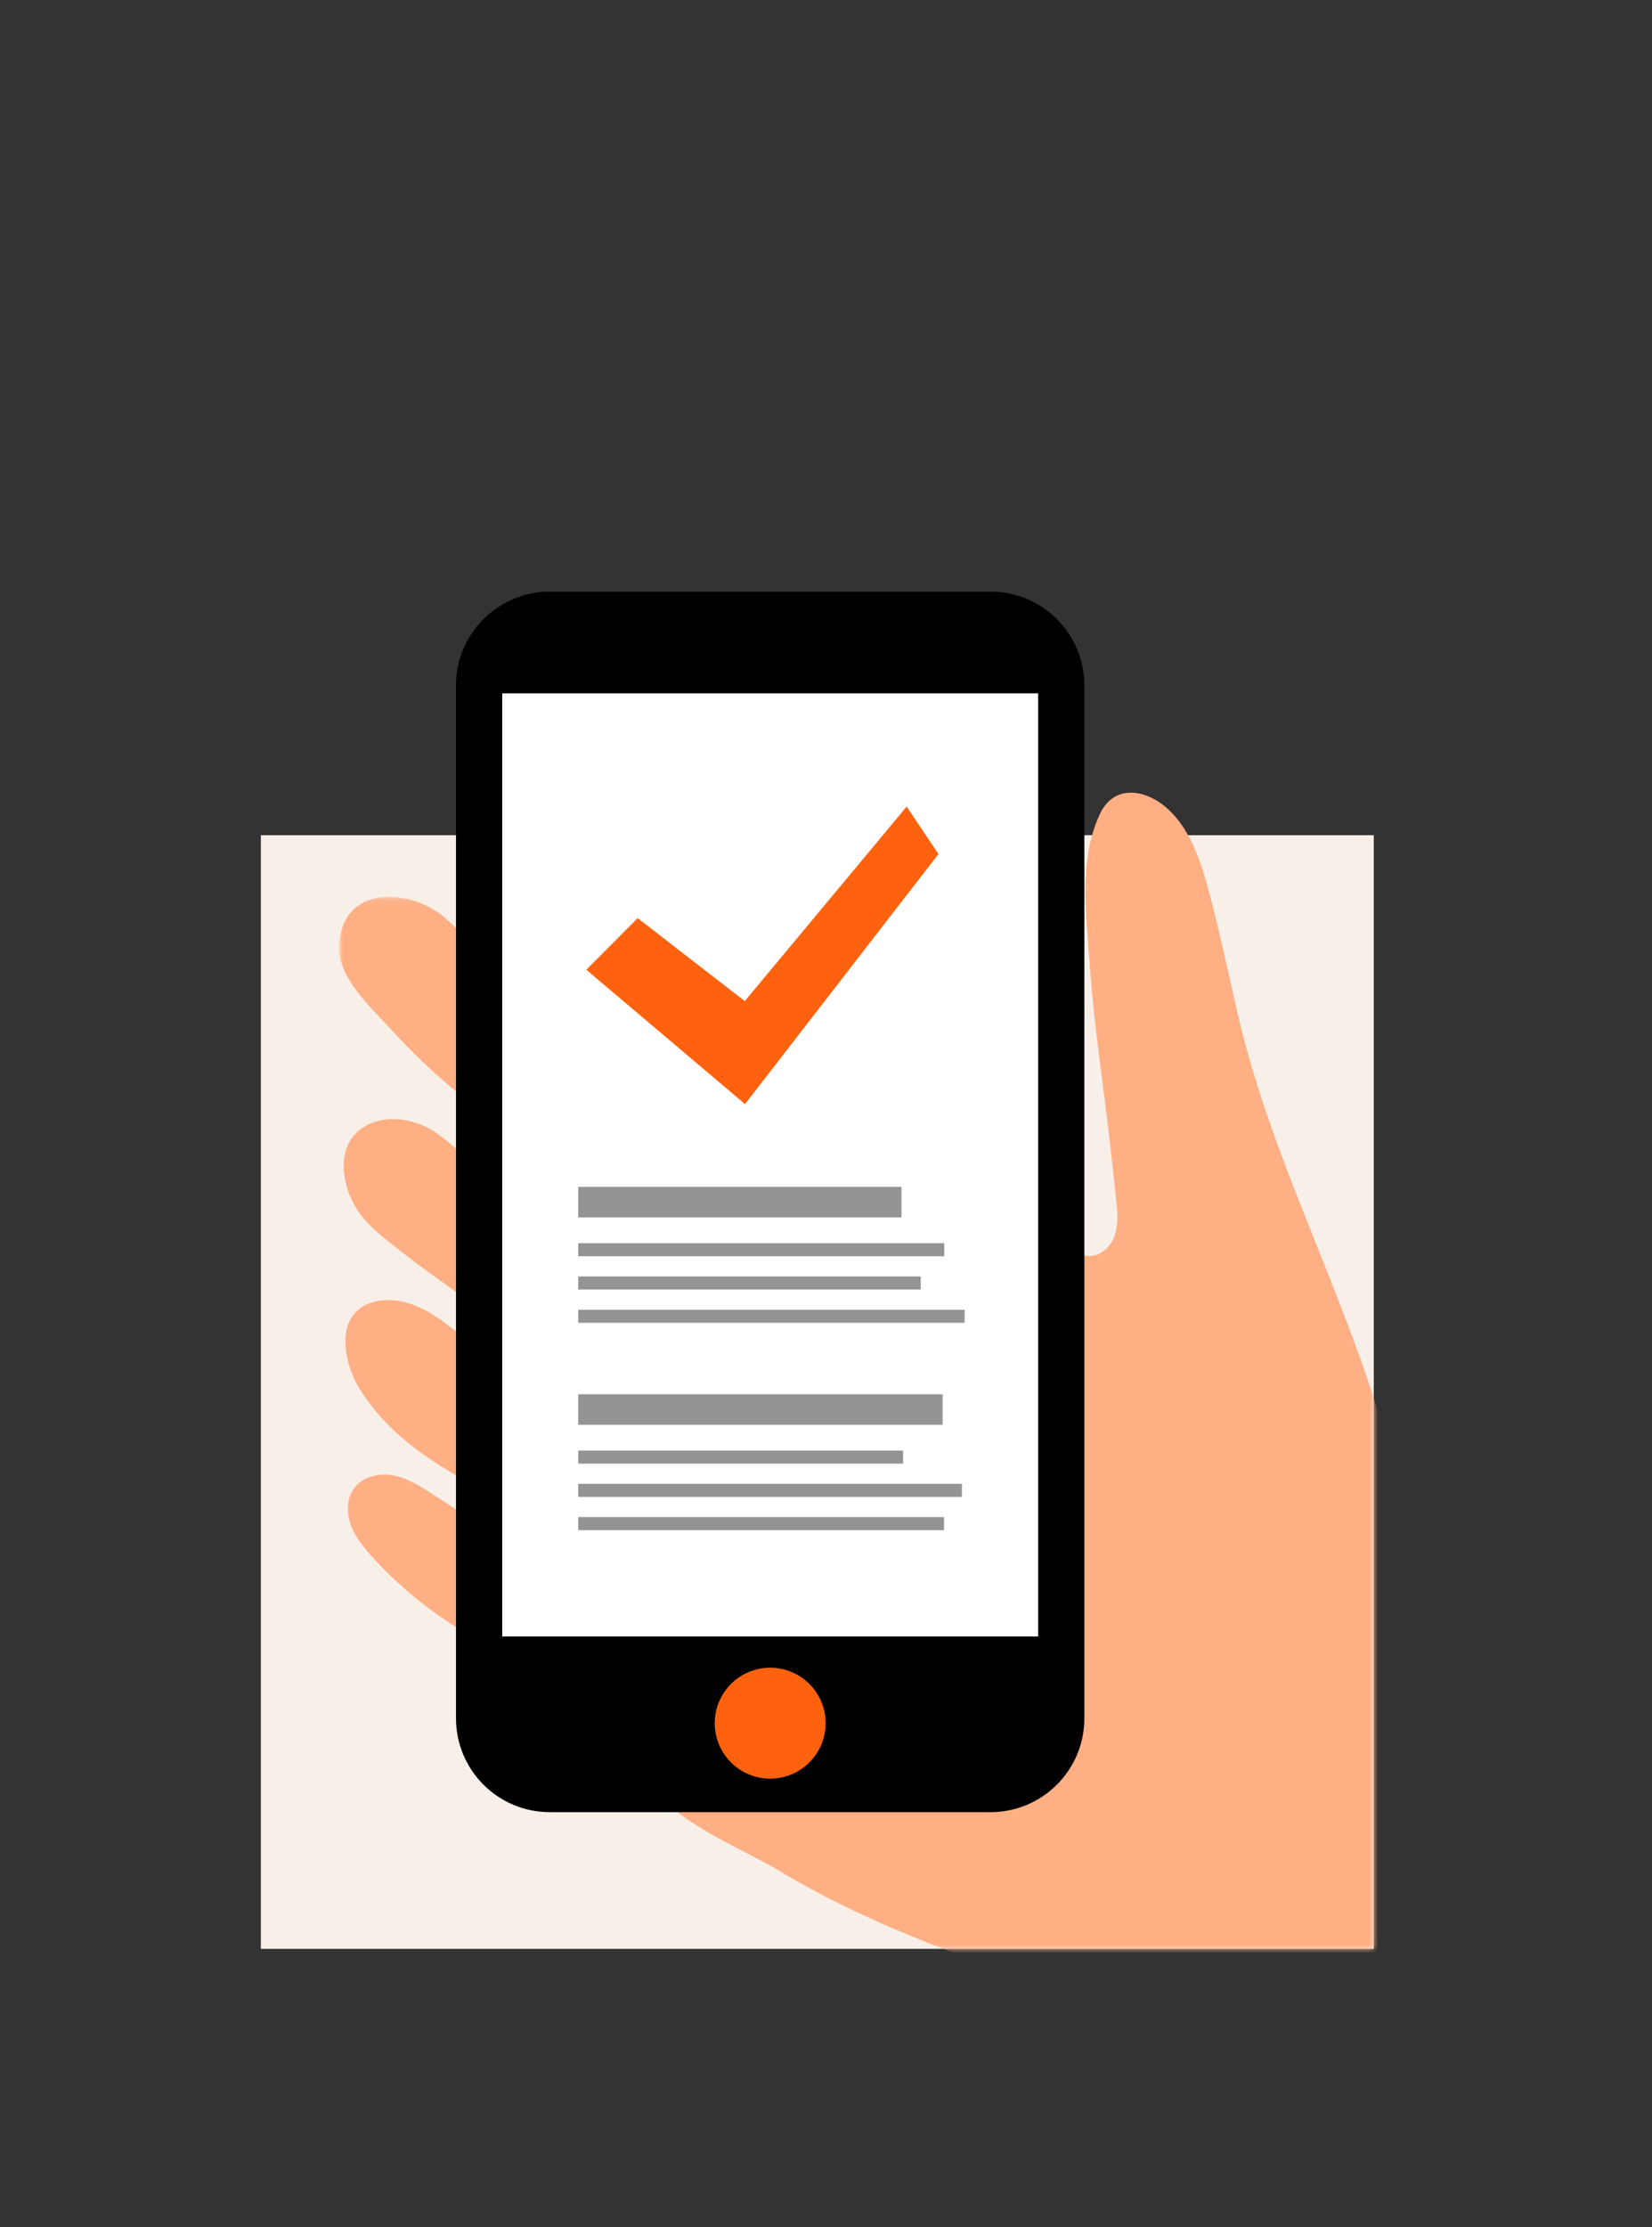 <svg width="190" height="256" viewBox="0 0 190 256" fill="none" xmlns="http://www.w3.org/2000/svg">
<rect x="0" y="0" width="190" height="256" fill="#333333" stroke="none"/>
<rect x="30" y="96" width="128" height="128" fill="#F8F0E8"/>
<mask id="mask0_7806_22115" style="mask-type:luminance" maskUnits="userSpaceOnUse" x="-2" y="0" width="192" height="224">
<path fill-rule="evenodd" clip-rule="evenodd" d="M-2 0L190 0V160H158V224H30V160H-2V0Z" fill="white"/>
</mask>
<g mask="url(#mask0_7806_22115)">
<path fill-rule="evenodd" clip-rule="evenodd" d="M162.665 184.208C161.262 181.341 162.076 177.842 161.542 174.722C158.037 154.227 146.821 136.322 142.249 116.073C141.931 114.666 141.613 113.259 141.296 111.852C140.506 108.352 139.715 104.851 138.745 101.397C137.921 98.462 136.717 95.254 134.455 93.107C131.956 90.735 128.191 90.017 126.525 93.518C123.977 98.876 124.959 105.405 125.354 111.11C125.86 118.392 127.043 125.596 127.825 132.849C128.027 134.724 128.23 136.596 128.432 138.465C128.557 139.626 128.6 140.828 128.227 141.935C127.853 143.042 126.99 144.045 125.85 144.297C124.761 144.537 123.615 144.057 122.783 143.315C121.952 142.573 121.375 141.596 120.803 140.639C116.491 133.435 113.044 124.951 103.886 124.064C101.106 123.795 98.246 124.151 95.468 124.067C94.864 137.537 94.591 151.047 92.978 164.447C92.165 171.207 91.013 177.934 89.317 184.53C87.898 190.047 87.27 193.598 81.204 195.119C78.305 195.846 74.903 196.823 73.921 199.646C71.296 207.197 84.584 211.922 89.686 215.06C103.769 223.721 132.238 233.499 150.273 233.037C173.904 232.433 180.507 220.634 162.665 184.208Z" fill="#FFAF84"/>
<mask id="mask1_7806_22115" style="mask-type:luminance" maskUnits="userSpaceOnUse" x="39" y="103" width="65" height="107">
<path fill-rule="evenodd" clip-rule="evenodd" d="M39 103.073H103.621V209.578H39V103.073Z" fill="white"/>
</mask>
<g mask="url(#mask1_7806_22115)">
<path fill-rule="evenodd" clip-rule="evenodd" d="M98.834 127.318C91.237 124.686 87.869 114.928 80.224 112.438C75.44 110.879 70.461 112.593 65.702 113.352C58.262 114.537 56.389 110.156 51.34 105.626C47.266 101.971 39.163 101.572 39 108.902C38.922 112.444 42.77 115.902 44.973 118.327C47.947 121.6 51.229 124.592 54.741 127.276C57.405 129.312 60.207 131.16 62.848 133.225C63.909 134.054 65.917 135.224 66.497 136.468C67.036 137.624 66.622 139.67 66.478 140.885C66.44 141.205 66.394 141.546 66.181 141.787C65.75 142.278 64.952 142.075 64.359 141.8C58.695 139.169 55.363 134.012 50.459 130.418C45.404 126.714 38.029 128.843 39.802 136.074C40.754 139.959 43.575 141.838 46.573 144.184C50.005 146.869 53.687 149.223 57.039 152.011C57.857 152.692 58.701 153.612 59.063 154.64C59.147 154.879 59.184 157.708 58.682 157.398C56.871 156.276 55.115 155.066 53.422 153.772C52.053 152.725 50.718 151.618 49.217 150.771C47.716 149.923 46.014 149.34 44.293 149.447C38.307 149.818 39.137 156.21 41.515 159.887C46.386 167.422 54.053 170.076 61.185 174.696C61.55 174.932 61.931 175.228 62.014 175.654C62.095 176.069 61.86 176.489 61.546 176.774C60.143 178.046 57.93 177.045 56.341 176.013C54.171 174.605 52.002 173.196 49.833 171.787C48.444 170.886 47.015 169.966 45.395 169.619C43.775 169.273 41.899 169.618 40.849 170.9C39.895 172.063 39.819 173.763 40.31 175.186C40.801 176.608 41.777 177.806 42.788 178.92C45.765 182.201 49.217 185.049 53 187.355C56.901 189.733 59.958 189.829 64.408 190.15C66.521 190.302 68.666 191.443 70.494 192.431C78.431 196.718 84.994 202.951 91.194 209.578C102.416 183.429 102.377 155.849 103.621 128.092C101.989 128.043 100.383 127.855 98.834 127.318Z" fill="#FFAF84"/>
</g>
<path fill-rule="evenodd" clip-rule="evenodd" d="M113.929 208.285H63.23C57.274 208.285 52.446 203.457 52.446 197.501V78.785C52.446 72.828 57.274 68 63.23 68H113.929C119.885 68 124.714 72.828 124.714 78.785V197.501C124.714 203.457 119.885 208.285 113.929 208.285Z" fill="black"/>
<mask id="mask2_7806_22115" style="mask-type:luminance" maskUnits="userSpaceOnUse" x="39" y="68" width="134" height="166">
<path fill-rule="evenodd" clip-rule="evenodd" d="M39 233.053H172.826V68H39V233.053Z" fill="white"/>
</mask>
<g mask="url(#mask2_7806_22115)">
<path fill-rule="evenodd" clip-rule="evenodd" d="M57.76 188.093H119.4V79.691H57.76V188.093Z" fill="white"/>
<path fill-rule="evenodd" clip-rule="evenodd" d="M94.957 198.059C94.957 201.58 92.102 204.436 88.581 204.436C85.059 204.436 82.204 201.58 82.204 198.059C82.204 194.538 85.059 191.683 88.581 191.683C92.102 191.683 94.957 194.538 94.957 198.059Z" fill="#FF620F"/>
<path fill-rule="evenodd" clip-rule="evenodd" d="M67.433 111.463L73.339 105.529L85.657 115.064L104.277 92.706L107.933 98.163L85.684 126.904L67.433 111.463Z" fill="#FF620F"/>
<path fill-rule="evenodd" clip-rule="evenodd" d="M66.507 144.392H108.599V142.889H66.507V144.392Z" fill="#949494"/>
<path fill-rule="evenodd" clip-rule="evenodd" d="M66.507 148.217H105.898V146.714H66.507V148.217Z" fill="#949494"/>
<path fill-rule="evenodd" clip-rule="evenodd" d="M66.507 152.042H110.941V150.54H66.507V152.042Z" fill="#949494"/>
<path fill-rule="evenodd" clip-rule="evenodd" d="M66.507 139.925H103.682V136.415H66.507V139.925Z" fill="#949494"/>
<path fill-rule="evenodd" clip-rule="evenodd" d="M66.507 168.228H103.864V166.725H66.507V168.228Z" fill="#949494"/>
<path fill-rule="evenodd" clip-rule="evenodd" d="M66.507 172.052H110.632V170.55H66.507V172.052Z" fill="#949494"/>
<path fill-rule="evenodd" clip-rule="evenodd" d="M66.507 175.877H108.574V174.374H66.507V175.877Z" fill="#949494"/>
<path fill-rule="evenodd" clip-rule="evenodd" d="M66.506 163.761H108.416V160.251H66.506V163.761Z" fill="#949494"/>
</g>
</g>
</svg>
